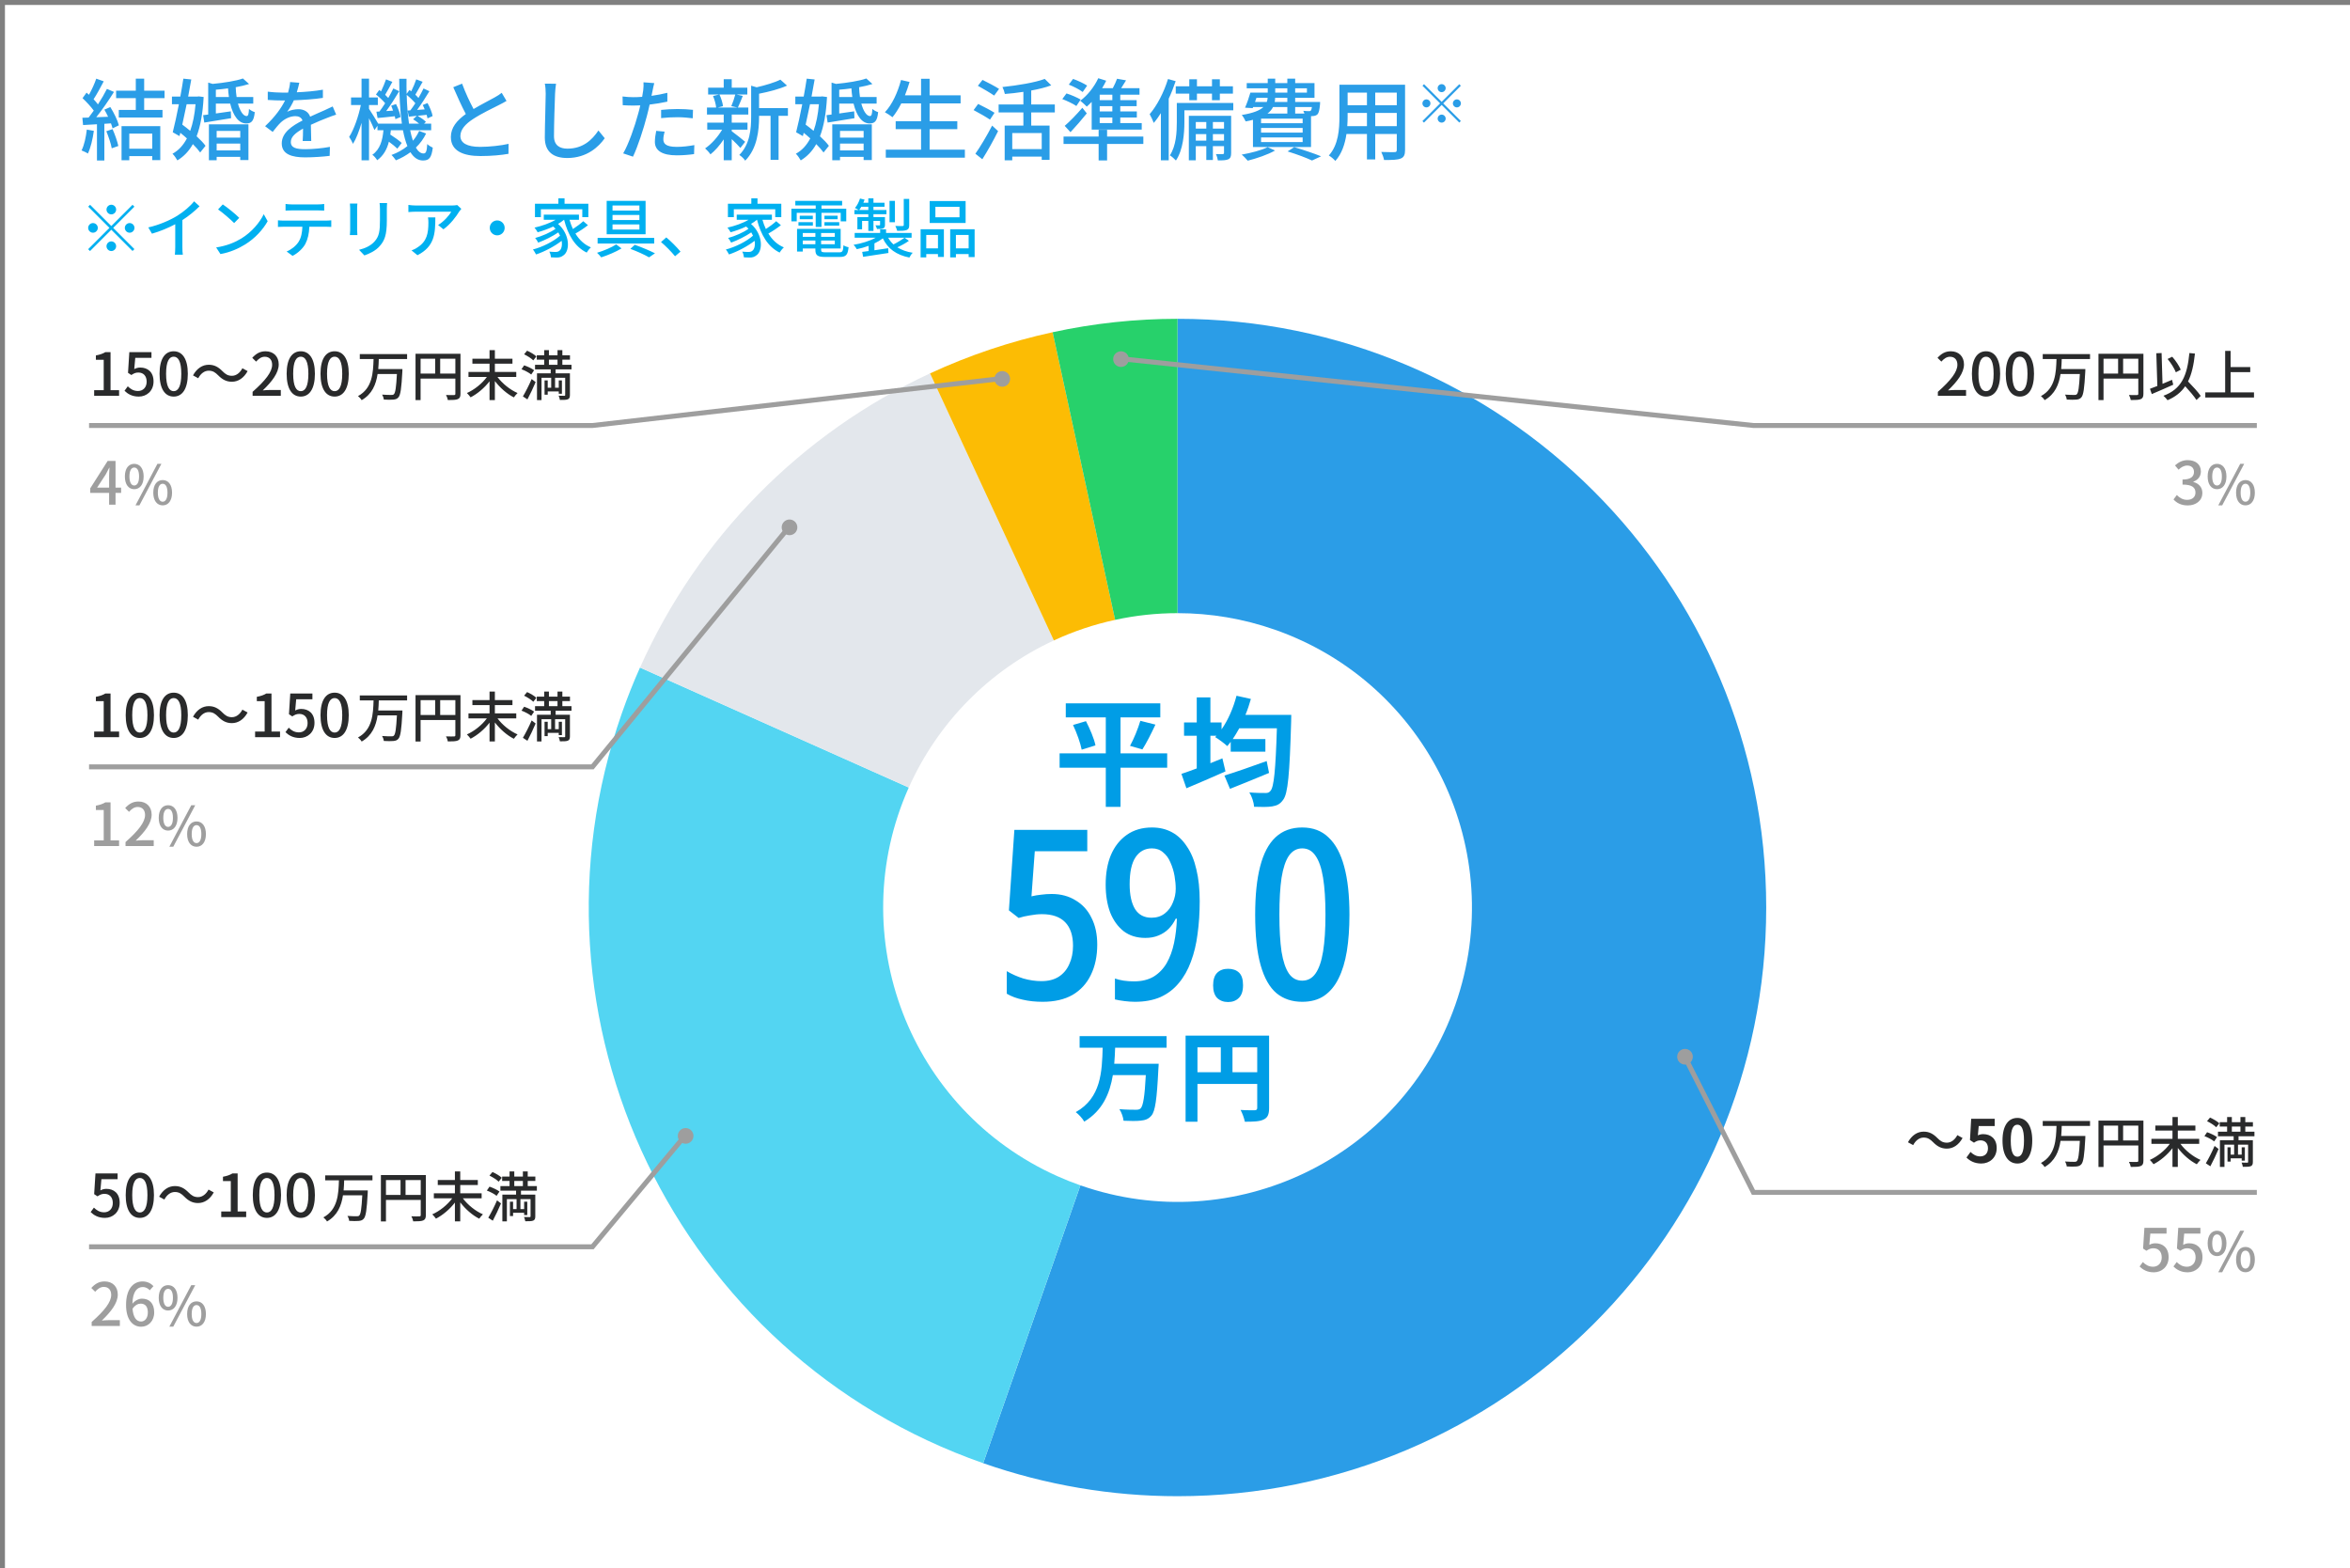 <?xml version="1.0" encoding="UTF-8"?> <svg xmlns="http://www.w3.org/2000/svg" width="475" height="317" viewBox="0 0 475 317" fill="none"><rect x="0" y="0" width="475" height="317" fill="#808080" stroke="none"/><path d="M475 1H1V317H475V1Z" fill="white"></path><path d="M235.92 152.264H226.488V144.992H234.528V142.16H215.424V144.992H223.512V152.264H214.176V155.168H223.512V163.088H226.488V155.168H235.92V152.264ZM216.888 146.528C217.656 148.136 218.4 150.248 218.64 151.52L221.424 150.656C221.16 149.312 220.296 147.296 219.504 145.76L216.888 146.528ZM230.904 151.472C231.696 150.248 232.68 148.304 233.544 146.456L230.496 145.688C230.04 147.248 229.176 149.36 228.408 150.752L230.904 151.472ZM256.032 153.824C252.912 154.952 249.6 156.104 247.488 156.752L248.616 159.44C250.896 158.528 253.824 157.352 256.512 156.224L256.032 153.824ZM251.736 144.488C252.168 143.456 252.528 142.376 252.84 141.272L249.936 140.624C249.288 143.096 248.232 145.544 246.912 147.416V146.024H244.656V140.96H241.896V146.024H239.328V148.712H241.896V155.312C240.744 155.744 239.664 156.128 238.8 156.416L239.808 159.32C242.088 158.36 245.016 157.112 247.704 155.912L247.08 153.272C246.288 153.608 245.472 153.92 244.656 154.256V148.712H245.88L245.616 148.976C246.312 149.384 247.536 150.296 248.064 150.8C248.304 150.536 248.52 150.248 248.76 149.936V151.928H255.768V149.384H249.168C249.624 148.712 250.056 147.992 250.488 147.2H258.096C257.832 155.624 257.496 159.104 256.8 159.848C256.512 160.208 256.224 160.28 255.816 160.28C255.192 160.28 253.92 160.28 252.528 160.16C253.056 161 253.44 162.224 253.488 163.064C254.856 163.112 256.248 163.136 257.112 162.992C258.096 162.824 258.72 162.56 259.368 161.648C260.328 160.376 260.664 156.536 260.976 145.856C260.976 145.472 261 144.488 261 144.488H251.736Z" fill="#009DE6"></path><path d="M212.568 180.688C214.424 180.688 216.04 181.12 217.416 181.984C218.824 182.816 219.896 184 220.632 185.536C221.4 187.04 221.784 188.832 221.784 190.912C221.784 193.248 221.352 195.296 220.488 197.056C219.656 198.784 218.424 200.128 216.792 201.088C215.16 202.016 213.144 202.48 210.744 202.48C209.272 202.48 207.928 202.336 206.712 202.048C205.496 201.792 204.424 201.392 203.496 200.848V196.288C204.52 196.896 205.64 197.392 206.856 197.776C208.104 198.128 209.32 198.304 210.504 198.304C211.88 198.304 213.032 198.016 213.96 197.44C214.92 196.832 215.64 195.984 216.12 194.896C216.632 193.808 216.888 192.56 216.888 191.152C216.888 189.072 216.36 187.488 215.304 186.4C214.248 185.312 212.68 184.768 210.6 184.768C209.864 184.768 209.064 184.848 208.2 185.008C207.368 185.136 206.6 185.312 205.896 185.536L203.928 184L205.032 167.728H219.768V172.048H209.16L208.488 181.168C209.128 181.008 209.784 180.896 210.456 180.832C211.16 180.736 211.864 180.688 212.568 180.688ZM242.495 182.128C242.495 184.464 242.351 186.672 242.063 188.752C241.807 190.8 241.359 192.672 240.719 194.368C240.111 196.032 239.295 197.472 238.271 198.688C237.279 199.904 236.047 200.848 234.575 201.52C233.103 202.16 231.375 202.48 229.391 202.48C228.751 202.48 228.047 202.432 227.279 202.336C226.511 202.24 225.871 202.128 225.359 202V197.776C225.903 197.968 226.495 198.112 227.135 198.208C227.807 198.304 228.495 198.352 229.199 198.352C230.767 198.352 232.095 198.032 233.183 197.392C234.271 196.72 235.151 195.808 235.823 194.656C236.495 193.472 236.991 192.112 237.311 190.576C237.631 189.04 237.823 187.408 237.887 185.68H237.647C237.263 186.48 236.783 187.168 236.207 187.744C235.631 188.32 234.943 188.768 234.143 189.088C233.375 189.408 232.495 189.568 231.503 189.568C229.775 189.568 228.319 189.12 227.135 188.224C225.951 187.296 225.039 186.032 224.399 184.432C223.791 182.8 223.487 180.928 223.487 178.816C223.487 176.512 223.839 174.512 224.543 172.816C225.279 171.088 226.351 169.728 227.759 168.736C229.167 167.744 230.863 167.248 232.847 167.248C234.351 167.248 235.695 167.568 236.879 168.208C238.063 168.848 239.071 169.808 239.903 171.088C240.767 172.336 241.407 173.888 241.823 175.744C242.271 177.568 242.495 179.696 242.495 182.128ZM232.847 171.472C231.439 171.472 230.335 172.064 229.535 173.248C228.735 174.432 228.335 176.256 228.335 178.72C228.335 180.896 228.703 182.576 229.439 183.76C230.175 184.912 231.279 185.488 232.751 185.488C233.807 185.488 234.703 185.2 235.439 184.624C236.175 184.048 236.719 183.312 237.071 182.416C237.455 181.52 237.647 180.592 237.647 179.632C237.647 178.832 237.567 177.968 237.407 177.04C237.247 176.112 236.975 175.216 236.591 174.352C236.239 173.488 235.743 172.8 235.103 172.288C234.495 171.744 233.743 171.472 232.847 171.472ZM245.205 199.168C245.205 198.016 245.477 197.168 246.021 196.624C246.565 196.08 247.301 195.808 248.229 195.808C249.157 195.808 249.893 196.064 250.437 196.576C250.981 197.088 251.253 197.936 251.253 199.12C251.253 200.304 250.965 201.168 250.389 201.712C249.845 202.256 249.125 202.528 248.229 202.528C247.333 202.528 246.597 202.256 246.021 201.712C245.477 201.136 245.205 200.288 245.205 199.168ZM272.762 184.864C272.762 187.616 272.586 190.08 272.234 192.256C271.881 194.4 271.321 196.24 270.554 197.776C269.818 199.28 268.842 200.448 267.626 201.28C266.441 202.08 264.969 202.48 263.209 202.48C261.161 202.48 259.433 201.904 258.025 200.752C256.617 199.568 255.545 197.68 254.809 195.088C254.073 192.496 253.705 189.088 253.705 184.864C253.705 180.96 254.041 177.712 254.713 175.12C255.385 172.496 256.425 170.528 257.833 169.216C259.241 167.904 261.033 167.248 263.209 167.248C265.385 167.248 267.161 167.92 268.538 169.264C269.946 170.576 271.002 172.544 271.705 175.168C272.41 177.76 272.762 180.992 272.762 184.864ZM258.601 184.864C258.601 187.872 258.745 190.368 259.033 192.352C259.353 194.304 259.849 195.776 260.521 196.768C261.193 197.728 262.089 198.208 263.209 198.208C264.329 198.208 265.226 197.728 265.898 196.768C266.601 195.776 267.113 194.288 267.434 192.304C267.753 190.32 267.913 187.84 267.913 184.864C267.913 181.888 267.753 179.408 267.434 177.424C267.113 175.44 266.601 173.952 265.898 172.96C265.226 171.968 264.329 171.472 263.209 171.472C262.121 171.472 261.225 171.968 260.521 172.96C259.849 173.952 259.353 175.44 259.033 177.424C258.745 179.376 258.601 181.856 258.601 184.864Z" fill="#009DE6"></path><path d="M235.8 211.76V209.42H218.22V211.76H222.88C222.74 216.58 222.58 221.9 217.44 224.78C218.06 225.24 218.8 226.06 219.16 226.7C222.88 224.46 224.32 221 224.94 217.3H231.6C231.38 221.58 231.06 223.54 230.54 224.04C230.28 224.26 230.02 224.3 229.6 224.3C229 224.3 227.64 224.3 226.26 224.18C226.7 224.84 227.04 225.84 227.1 226.52C228.42 226.58 229.8 226.6 230.58 226.5C231.48 226.4 232.12 226.2 232.72 225.5C233.5 224.62 233.84 222.2 234.14 216.06C234.18 215.76 234.2 215 234.2 215H225.22C225.32 213.92 225.36 212.82 225.4 211.76H235.8ZM249.12 216.72V211.68H254.12V216.72H249.12ZM242.04 211.68H246.76V216.72H242.04V211.68ZM256.52 209.32H239.64V226.72H242.04V219.08H254.12V223.92C254.12 224.26 253.98 224.38 253.6 224.4C253.2 224.4 251.9 224.42 250.76 224.34C251.1 224.96 251.5 226.06 251.62 226.72C253.4 226.72 254.6 226.68 255.4 226.28C256.24 225.9 256.52 225.24 256.52 223.94V209.32Z" fill="#009DE6"></path><path d="M17.548 26.194C17.368 27.742 17.026 29.326 16.486 30.406C16.828 30.532 17.494 30.838 17.764 31.036C18.322 29.884 18.736 28.138 18.97 26.446L17.548 26.194ZM21.49 26.518C21.94 27.616 22.426 29.038 22.588 29.974L23.92 29.506C23.722 28.588 23.236 27.184 22.75 26.104L21.49 26.518ZM21.094 22.162C21.364 22.612 21.616 23.098 21.85 23.602L19.456 23.692C20.662 22.198 22.012 20.218 23.038 18.58L21.616 17.968C21.148 18.904 20.5 20.02 19.798 21.1C19.564 20.776 19.258 20.416 18.916 20.056C19.564 19.084 20.32 17.662 20.968 16.438L19.456 15.898C19.132 16.87 18.538 18.166 17.98 19.156C17.818 19.012 17.656 18.868 17.494 18.724L16.684 19.84C17.476 20.596 18.394 21.568 18.952 22.36C18.592 22.864 18.25 23.332 17.908 23.764L16.648 23.8L16.792 25.276C17.62 25.24 18.574 25.186 19.6 25.114V32.44H21.094V25.024L22.426 24.934C22.57 25.312 22.678 25.654 22.75 25.942L24.028 25.33C23.776 24.34 23.038 22.81 22.3 21.64L21.094 22.162ZM30.778 27.004V30.064H26.134V27.004H30.778ZM24.568 32.386H26.134V31.558H30.778V32.368H32.398V25.492H24.568V32.386ZM33.262 19.84V18.328H29.14V15.898H27.448V18.328H23.47V19.84H27.448V22.216H24.01V23.746H32.848V22.216H29.14V19.84H33.262ZM39.526 21.064C39.346 23.152 38.986 24.952 38.446 26.446C37.906 25.996 37.366 25.564 36.844 25.186C37.132 23.89 37.438 22.486 37.726 21.064H39.526ZM40.174 19.48L39.904 19.516H38.032C38.266 18.31 38.482 17.14 38.662 16.06L37.06 15.898C36.898 17.014 36.682 18.256 36.448 19.516H34.756V21.064H36.16C35.746 23.188 35.296 25.258 34.918 26.734L36.286 27.508L36.448 26.842C36.898 27.202 37.348 27.58 37.78 27.976C37.024 29.398 36.07 30.424 34.864 31.072C35.206 31.396 35.638 32.026 35.854 32.422C37.15 31.63 38.176 30.568 38.986 29.128C39.598 29.74 40.102 30.316 40.462 30.82L41.542 29.47C41.128 28.894 40.48 28.228 39.742 27.544C40.516 25.51 40.984 22.918 41.164 19.606L40.174 19.48ZM48.562 26.464V27.814H43.792V26.464H48.562ZM43.792 30.406V29.02H48.562V30.406H43.792ZM42.226 32.386H43.792V31.702H48.562V32.35H50.218V25.132H42.226V32.386ZM43.63 19.606V18.13C44.44 18.058 45.268 17.986 46.096 17.86C46.132 18.472 46.186 19.048 46.276 19.606H43.63ZM51.19 20.938V19.606H47.824C47.734 18.994 47.662 18.328 47.644 17.626C48.634 17.446 49.57 17.23 50.344 16.978L49.102 15.862C47.716 16.366 45.232 16.744 42.982 16.96L42.082 16.69V23.152C41.722 23.206 41.362 23.242 41.056 23.278L41.29 24.772C42.838 24.52 44.8 24.214 46.708 23.89L46.654 22.504C45.61 22.648 44.584 22.81 43.63 22.936V20.938H46.528C47.122 23.404 48.238 24.952 49.768 24.952C50.812 24.952 51.316 24.484 51.496 22.666C51.136 22.558 50.65 22.306 50.326 22.018C50.29 23.026 50.164 23.458 49.858 23.458C49.192 23.476 48.526 22.504 48.094 20.938H51.19ZM62.908 28.498C62.89 27.652 62.854 26.23 62.836 25.222C64.078 24.646 65.23 24.16 66.148 23.818C66.688 23.602 67.462 23.314 67.948 23.17L67.246 21.514C66.67 21.802 66.148 22.036 65.554 22.306C64.708 22.684 63.79 23.062 62.692 23.584C62.35 22.594 61.432 22.072 60.316 22.072C59.614 22.072 58.606 22.27 58.048 22.594C58.57 21.892 59.038 21.064 59.398 20.272C61.324 20.2 63.52 20.056 65.266 19.786V18.13C63.628 18.418 61.756 18.58 59.992 18.652C60.244 17.878 60.388 17.194 60.496 16.726L58.642 16.582C58.606 17.14 58.462 17.914 58.228 18.724C57.868 18.724 57.526 18.724 57.184 18.724C56.338 18.724 55.06 18.652 54.124 18.526V20.2C55.114 20.272 56.356 20.308 57.094 20.308H57.616C56.878 21.802 55.672 23.53 53.584 25.51L55.114 26.662C55.708 25.906 56.23 25.258 56.752 24.754C57.508 24.052 58.588 23.476 59.704 23.476C60.352 23.476 60.928 23.728 61.144 24.358C59.092 25.402 56.95 26.788 56.95 28.984C56.95 31.198 59.02 31.81 61.684 31.81C63.286 31.81 65.338 31.666 66.634 31.504L66.688 29.686C65.122 29.974 63.178 30.154 61.738 30.154C59.938 30.154 58.786 29.92 58.786 28.696C58.786 27.652 59.74 26.842 61.252 25.996C61.252 26.878 61.234 27.886 61.18 28.498H62.908ZM76.084 22.576L76.318 23.854C77.38 23.764 78.55 23.638 79.792 23.494C79.846 23.71 79.9 23.908 79.918 24.088L80.962 23.656C80.872 22.972 80.476 21.856 80.044 21.028L79.072 21.37C79.198 21.676 79.342 22.018 79.45 22.36L78.064 22.45C78.946 21.262 79.918 19.732 80.692 18.436L79.504 17.878C79.234 18.454 78.874 19.12 78.478 19.804C78.298 19.606 78.082 19.372 77.848 19.156C78.298 18.436 78.82 17.428 79.306 16.546L78.028 16.042C77.776 16.744 77.398 17.698 77.02 18.472C76.894 18.364 76.786 18.274 76.66 18.184L75.994 19.102C76.642 19.606 77.398 20.308 77.848 20.866C77.452 21.478 77.074 22.054 76.696 22.54L76.084 22.576ZM82.384 22.342L82.636 23.584L84.256 23.404L83.5 24.106C83.896 24.34 84.346 24.682 84.706 24.988H82.672C82.42 23.296 82.258 21.334 82.204 19.174C82.834 19.678 83.518 20.344 83.95 20.866C83.608 21.388 83.266 21.892 82.942 22.306L82.384 22.342ZM84.724 26.464C84.4 27.166 83.986 27.832 83.464 28.444C83.248 27.832 83.068 27.112 82.906 26.32H87.154V24.988H85.714L86.092 24.628C85.732 24.25 85.012 23.746 84.418 23.404C84.994 23.332 85.606 23.278 86.236 23.206C86.308 23.458 86.38 23.71 86.416 23.926L87.442 23.458C87.334 22.756 86.884 21.676 86.416 20.83L85.444 21.226C85.588 21.496 85.714 21.802 85.84 22.108L84.31 22.216C85.138 21.1 86.056 19.66 86.794 18.436L85.606 17.878C85.336 18.454 84.976 19.12 84.58 19.804C84.418 19.588 84.184 19.372 83.95 19.138C84.382 18.418 84.922 17.41 85.426 16.528L84.13 16.042C83.896 16.744 83.5 17.716 83.122 18.454C82.996 18.364 82.888 18.274 82.762 18.184L82.186 18.976C82.168 17.986 82.15 16.96 82.168 15.916H80.692C80.71 19.246 80.854 22.36 81.232 24.988H76.444C76.084 24.358 75.04 22.648 74.59 22V21.226H76.372V19.696H74.59V15.898H73.078V19.696H70.954V21.226H72.934C72.466 23.512 71.548 26.176 70.576 27.67C70.81 28.012 71.17 28.642 71.35 29.074C71.998 28.048 72.592 26.482 73.078 24.826V32.404H74.59V23.908C75.022 24.754 75.472 25.726 75.688 26.284L76.3 25.42V26.32H77.506C77.326 28.3 76.858 30.172 75.256 31.288C75.616 31.504 76.03 32.044 76.246 32.386C77.524 31.45 78.226 30.154 78.604 28.642C79.27 29.128 79.936 29.668 80.314 30.046L81.196 28.894C80.692 28.408 79.738 27.742 78.892 27.202C78.928 26.914 78.964 26.626 79 26.32H81.448C81.682 27.544 81.97 28.624 82.348 29.524C81.43 30.28 80.35 30.874 79.126 31.324C79.432 31.594 79.828 32.116 80.026 32.404C81.106 31.972 82.078 31.414 82.96 30.766C83.626 31.828 84.454 32.44 85.498 32.44C86.758 32.44 87.226 31.864 87.478 29.848C87.154 29.704 86.65 29.416 86.362 29.11C86.272 30.622 86.092 31.018 85.606 31.018C85.03 31.018 84.508 30.604 84.058 29.83C84.922 29.002 85.606 28.066 86.128 26.986L84.724 26.464ZM101.41 18.76C100.996 19.102 100.564 19.354 99.97 19.696C99.052 20.218 97.288 21.1 95.722 22.036C94.966 20.632 94.102 18.814 93.4 16.906L91.618 17.626C92.446 19.534 93.346 21.532 94.156 23.044C92.338 24.34 91.132 25.798 91.132 27.688C91.132 30.532 93.67 31.54 97.108 31.54C99.376 31.54 101.374 31.342 102.778 31.09L102.796 29.074C101.338 29.416 98.926 29.686 97.036 29.686C94.372 29.686 93.058 28.876 93.058 27.49C93.058 26.194 94.048 25.078 95.632 24.052C97.324 22.936 99.682 21.82 100.852 21.226C101.428 20.938 101.932 20.668 102.382 20.398L101.41 18.76ZM110.122 16.906C110.248 17.5 110.302 18.22 110.302 18.958C110.302 20.686 110.122 25.276 110.122 27.814C110.122 30.766 111.94 31.936 114.658 31.936C118.654 31.936 121.048 29.632 122.236 27.94L120.958 26.374C119.68 28.282 117.826 30.046 114.694 30.046C113.164 30.046 111.976 29.398 111.976 27.526C111.976 25.042 112.12 20.938 112.192 18.958C112.228 18.328 112.282 17.572 112.39 16.924L110.122 16.906ZM133.63 23.872C134.728 23.746 135.826 23.692 136.996 23.692C138.058 23.692 139.12 23.8 140.02 23.908L140.074 22.198C139.066 22.09 137.986 22.036 136.96 22.036C135.808 22.036 134.584 22.108 133.63 22.216V23.872ZM134.89 18.76C133.864 19.012 132.766 19.228 131.686 19.372L131.902 18.328C131.974 17.968 132.118 17.248 132.244 16.798L130.066 16.636C130.102 17.032 130.084 17.68 130.012 18.256C129.976 18.58 129.886 19.048 129.796 19.57C129.166 19.624 128.572 19.642 128.014 19.642C127.33 19.642 126.7 19.606 125.836 19.498L125.872 21.262C126.52 21.298 127.168 21.334 127.996 21.334C128.446 21.334 128.914 21.316 129.418 21.298C129.292 21.874 129.148 22.468 128.986 23.008C128.32 25.51 127.042 29.182 125.962 31L127.942 31.666C128.914 29.65 130.102 25.978 130.75 23.458C130.948 22.702 131.146 21.91 131.308 21.136C132.532 20.992 133.774 20.794 134.89 20.542V18.76ZM132.64 26.446C132.496 27.184 132.37 27.94 132.37 28.678C132.37 30.442 133.864 31.396 136.762 31.396C138.112 31.396 139.3 31.288 140.29 31.144L140.344 29.326C139.174 29.542 137.95 29.686 136.78 29.686C134.512 29.686 134.08 28.966 134.08 28.156C134.08 27.724 134.188 27.166 134.332 26.608L132.64 26.446ZM148.624 19.102C148.444 19.822 148.102 20.794 147.814 21.46L149.056 21.73H145.096L146.14 21.46C146.068 20.812 145.78 19.858 145.42 19.102H148.624ZM150.622 28.66C150.208 28.318 148.552 26.968 147.904 26.518V26.212H151.09V24.79H147.904V23.152H151.252V21.73H149.146C149.452 21.118 149.794 20.236 150.136 19.39L148.876 19.102H151.054V17.716H147.904V16.006H146.284V17.716H143.134V19.102H145.348L144.124 19.408C144.43 20.128 144.7 21.082 144.754 21.73H142.9V23.152H146.284V24.79H142.954V26.212H145.96C145.096 27.688 143.746 29.182 142.522 29.992C142.864 30.28 143.35 30.82 143.602 31.198C144.52 30.478 145.474 29.38 146.284 28.174V32.386H147.904V28.12C148.57 28.75 149.29 29.47 149.65 29.902L150.622 28.66ZM159.262 21.856H153.43V18.94C155.374 18.562 157.534 18.004 159.082 17.302L157.732 16.096C156.616 16.672 154.708 17.23 152.944 17.644L151.828 17.32V23.548C151.828 26.032 151.612 29.11 149.434 31.324C149.812 31.54 150.424 32.116 150.622 32.476C153.106 29.974 153.43 26.23 153.43 23.566V23.404H155.752V32.314H157.372V23.404H159.262V21.856ZM165.526 21.064C165.346 23.152 164.986 24.952 164.446 26.446C163.906 25.996 163.366 25.564 162.844 25.186C163.132 23.89 163.438 22.486 163.726 21.064H165.526ZM166.174 19.48L165.904 19.516H164.032C164.266 18.31 164.482 17.14 164.662 16.06L163.06 15.898C162.898 17.014 162.682 18.256 162.448 19.516H160.756V21.064H162.16C161.746 23.188 161.296 25.258 160.918 26.734L162.286 27.508L162.448 26.842C162.898 27.202 163.348 27.58 163.78 27.976C163.024 29.398 162.07 30.424 160.864 31.072C161.206 31.396 161.638 32.026 161.854 32.422C163.15 31.63 164.176 30.568 164.986 29.128C165.598 29.74 166.102 30.316 166.462 30.82L167.542 29.47C167.128 28.894 166.48 28.228 165.742 27.544C166.516 25.51 166.984 22.918 167.164 19.606L166.174 19.48ZM174.562 26.464V27.814H169.792V26.464H174.562ZM169.792 30.406V29.02H174.562V30.406H169.792ZM168.226 32.386H169.792V31.702H174.562V32.35H176.218V25.132H168.226V32.386ZM169.63 19.606V18.13C170.44 18.058 171.268 17.986 172.096 17.86C172.132 18.472 172.186 19.048 172.276 19.606H169.63ZM177.19 20.938V19.606H173.824C173.734 18.994 173.662 18.328 173.644 17.626C174.634 17.446 175.57 17.23 176.344 16.978L175.102 15.862C173.716 16.366 171.232 16.744 168.982 16.96L168.082 16.69V23.152C167.722 23.206 167.362 23.242 167.056 23.278L167.29 24.772C168.838 24.52 170.8 24.214 172.708 23.89L172.654 22.504C171.61 22.648 170.584 22.81 169.63 22.936V20.938H172.528C173.122 23.404 174.238 24.952 175.768 24.952C176.812 24.952 177.316 24.484 177.496 22.666C177.136 22.558 176.65 22.306 176.326 22.018C176.29 23.026 176.164 23.458 175.858 23.458C175.192 23.476 174.526 22.504 174.094 20.938H177.19ZM187.9 30.244V26.104H193.498V24.502H187.9V20.902H194.164V19.264H187.9V15.916H186.172V19.264H182.914C183.256 18.4 183.58 17.482 183.85 16.564L182.122 16.168C181.456 18.688 180.322 21.154 178.864 22.684C179.314 22.918 180.052 23.404 180.394 23.692C181.024 22.936 181.618 21.982 182.176 20.902H186.172V24.502H181.042V26.104H186.172V30.244H179.044V31.864H195.028V30.244H187.9ZM201.94 17.968C201.166 17.464 199.636 16.654 198.592 16.15L197.656 17.338C198.718 17.932 200.212 18.796 200.95 19.318L201.94 17.968ZM201.022 22.792C200.266 22.306 198.736 21.514 197.71 21.01L196.792 22.252C197.872 22.81 199.366 23.674 200.104 24.178L201.022 22.792ZM198.556 32.188C199.618 30.514 200.824 28.354 201.742 26.5L200.536 25.384C199.492 27.418 198.106 29.722 197.152 31.072L198.556 32.188ZM210.562 30.136H204.604V26.896H210.562V30.136ZM213.208 22.72V21.118H208.438V18.292C209.932 18.022 211.336 17.68 212.488 17.248L211.174 15.952C209.194 16.69 205.702 17.266 202.624 17.59C202.822 17.968 203.038 18.598 203.11 18.994C204.298 18.904 205.594 18.76 206.854 18.562V21.118H201.85V22.72H206.854V25.384H203.074V32.404H204.604V31.648H210.562V32.314H212.146V25.384H208.438V22.72H213.208ZM224.836 20.236H222.28V19.138H224.836V20.236ZM224.836 22.522H222.28V21.46H224.836V22.522ZM224.836 24.88H222.28V23.746H224.836V24.88ZM220.66 26.194H230.776V24.88H226.438V23.746H229.786V22.522H226.438V21.46H229.75V20.236H226.438V19.138H230.326V17.824H226.618C226.942 17.338 227.284 16.78 227.608 16.24L225.79 15.916C225.592 16.456 225.268 17.194 224.926 17.824H222.766C223.072 17.32 223.36 16.816 223.594 16.312L221.992 15.808C221.182 17.554 219.814 19.282 218.356 20.362C218.734 20.65 219.382 21.244 219.67 21.55C219.994 21.262 220.336 20.938 220.66 20.596V26.194ZM216.376 26.716C217.474 25.528 218.662 24.178 219.67 22.918L218.77 21.784C217.582 23.17 216.196 24.592 215.206 25.438L216.376 26.716ZM219.742 17.302C219.094 16.87 217.87 16.294 216.898 15.952L216.034 17.104C217.006 17.482 218.23 18.112 218.842 18.598L219.742 17.302ZM218.428 20.128C217.78 19.732 216.502 19.174 215.566 18.886L214.72 20.02C215.674 20.398 216.934 20.974 217.564 21.424L218.428 20.128ZM231.1 27.598H223.774V26.23H222.064V27.598H214.972V29.092H222.064V32.422H223.774V29.092H231.1V27.598ZM240.388 20.254H241.936V18.922H244.978V20.254H246.562V18.922H249.208V17.446H246.562V16.024H244.978V17.446H241.936V16.024H240.388V17.446H237.652V18.922H240.388V20.254ZM236.086 15.97C235.258 18.67 233.872 21.334 232.378 23.08C232.63 23.494 233.062 24.43 233.206 24.844C233.71 24.268 234.178 23.602 234.646 22.864V32.404H236.23V19.948C236.77 18.796 237.238 17.59 237.634 16.402L236.086 15.97ZM245.158 28.426V27.112H247.408V28.426H245.158ZM241.702 28.426V27.112H243.826V28.426H241.702ZM243.826 24.664V25.996H241.702V24.664H243.826ZM247.408 24.664V25.996H245.158V24.664H247.408ZM248.848 23.404H240.298V32.404H241.702V29.542H243.826V32.332H245.158V29.542H247.408V30.892C247.408 31.072 247.354 31.126 247.156 31.144C246.976 31.162 246.418 31.162 245.77 31.144C245.95 31.486 246.112 32.044 246.166 32.422C247.156 32.422 247.822 32.404 248.29 32.188C248.74 31.954 248.848 31.576 248.848 30.91V23.404ZM249.28 20.812H237.868V24.682C237.868 26.698 237.742 29.452 236.464 31.396C236.806 31.594 237.436 32.152 237.688 32.44C239.146 30.28 239.398 26.968 239.398 24.7V22.288H249.28V20.812ZM253.96 19.768H256.228C256.21 20.056 256.156 20.344 256.048 20.614H253.672L253.96 19.768ZM257.758 17.842H260.206V18.724H257.758V17.842ZM264.166 17.842V18.724H261.79V17.842H264.166ZM260.206 20.614H257.65C257.704 20.344 257.74 20.056 257.74 19.768H260.206V20.614ZM265.174 21.64C265.12 22.036 265.048 22.252 264.958 22.342C264.868 22.45 264.742 22.468 264.58 22.468C264.382 22.468 263.932 22.45 263.428 22.396C263.518 22.558 263.59 22.756 263.662 22.954H261.79V21.64H265.174ZM263.302 24.898H254.896V23.98H263.302V24.898ZM263.302 26.806H254.896V25.87H263.302V26.806ZM263.302 28.714H254.896V27.778H263.302V28.714ZM260.206 21.64V22.954H256.192C256.714 22.558 257.074 22.126 257.308 21.64H260.206ZM253.258 29.722H264.994V23.476C265.138 23.476 265.264 23.458 265.354 23.458C265.714 23.44 266.056 23.35 266.308 23.098C266.578 22.792 266.704 22.216 266.812 21.1C266.812 20.92 266.83 20.614 266.83 20.614H261.79V19.768H265.696V16.798H261.79V15.898H260.206V16.798H257.758V15.898H256.246V16.798H251.998V17.842H256.246V18.724H252.736C252.448 19.732 252.034 20.92 251.656 21.766L253.204 21.856L253.294 21.64H255.364C254.626 22.324 253.312 22.864 250.99 23.242C251.26 23.53 251.638 24.178 251.782 24.538C252.322 24.448 252.808 24.34 253.258 24.214V29.722ZM256.228 29.74C254.986 30.37 252.826 30.928 250.972 31.252C251.35 31.522 251.926 32.152 252.196 32.476C253.996 32.026 256.264 31.252 257.722 30.424L256.228 29.74ZM260.26 30.604C262.186 31.198 264.094 31.918 265.192 32.44L267.028 31.594C265.732 31.054 263.536 30.316 261.592 29.74L260.26 30.604ZM277.972 25.492V22.828H282.328V25.492H277.972ZM272.32 25.492C272.374 24.826 272.392 24.16 272.392 23.548V22.828H276.298V25.492H272.32ZM276.298 18.724V21.262H272.392V18.724H276.298ZM282.328 21.262H277.972V18.724H282.328V21.262ZM284.002 17.122H270.736V23.53C270.736 26.068 270.556 29.254 268.594 31.432C268.972 31.63 269.656 32.206 269.908 32.53C271.222 31.072 271.87 29.056 272.158 27.076H276.298V32.224H277.972V27.076H282.328V30.298C282.328 30.64 282.202 30.748 281.878 30.748C281.536 30.748 280.348 30.766 279.196 30.712C279.412 31.144 279.682 31.882 279.754 32.332C281.41 32.35 282.454 32.314 283.12 32.044C283.768 31.792 284.002 31.288 284.002 30.316V17.122ZM292.21 17.818C292.21 17.375 291.843 17.008 291.4 17.008C290.957 17.008 290.59 17.375 290.59 17.818C290.59 18.261 290.957 18.628 291.4 18.628C291.843 18.628 292.21 18.261 292.21 17.818ZM287.836 17.019L287.523 17.332L291.087 20.896L287.512 24.471L287.825 24.784L291.4 21.209L294.964 24.773L295.277 24.46L291.713 20.896L295.277 17.332L294.964 17.019L291.4 20.583L287.836 17.019ZM288.322 20.086C287.879 20.086 287.512 20.453 287.512 20.896C287.512 21.339 287.879 21.706 288.322 21.706C288.765 21.706 289.132 21.339 289.132 20.896C289.132 20.453 288.765 20.086 288.322 20.086ZM294.478 21.706C294.921 21.706 295.288 21.339 295.288 20.896C295.288 20.453 294.921 20.086 294.478 20.086C294.035 20.086 293.668 20.453 293.668 20.896C293.668 21.339 294.035 21.706 294.478 21.706ZM290.59 23.974C290.59 24.417 290.957 24.784 291.4 24.784C291.843 24.784 292.21 24.417 292.21 23.974C292.21 23.531 291.843 23.164 291.4 23.164C290.957 23.164 290.59 23.531 290.59 23.974Z" fill="#2A9DE7"></path><path d="M23.475 42.355C23.475 41.822 23.033 41.38 22.5 41.38C21.967 41.38 21.525 41.822 21.525 42.355C21.525 42.888 21.967 43.33 22.5 43.33C23.033 43.33 23.475 42.888 23.475 42.355ZM18.21 41.393L17.833 41.77L22.123 46.06L17.82 50.363L18.197 50.74L22.5 46.437L26.79 50.727L27.167 50.35L22.877 46.06L27.167 41.77L26.79 41.393L22.5 45.683L18.21 41.393ZM18.795 45.085C18.262 45.085 17.82 45.527 17.82 46.06C17.82 46.593 18.262 47.035 18.795 47.035C19.328 47.035 19.77 46.593 19.77 46.06C19.77 45.527 19.328 45.085 18.795 45.085ZM26.205 47.035C26.738 47.035 27.18 46.593 27.18 46.06C27.18 45.527 26.738 45.085 26.205 45.085C25.672 45.085 25.23 45.527 25.23 46.06C25.23 46.593 25.672 47.035 26.205 47.035ZM21.525 49.765C21.525 50.298 21.967 50.74 22.5 50.74C23.033 50.74 23.475 50.298 23.475 49.765C23.475 49.232 23.033 48.79 22.5 48.79C21.967 48.79 21.525 49.232 21.525 49.765ZM36.865 44.487C38.178 43.642 39.4 42.628 40.336 41.692L39.231 40.691C38.503 41.627 37.151 42.784 35.838 43.603C34.395 44.5 32.198 45.462 29.975 45.969L30.716 47.23C32.328 46.775 34.057 46.047 35.422 45.319V49.947C35.422 50.48 35.383 51.195 35.344 51.481H36.956C36.891 51.195 36.865 50.48 36.865 49.947V44.487ZM45.029 41.315L44.08 42.329C45.042 42.992 46.654 44.396 47.33 45.085L48.357 44.032C47.629 43.278 45.952 41.926 45.029 41.315ZM43.69 50.012L44.561 51.351C46.576 50.987 48.227 50.22 49.54 49.414C51.568 48.166 53.167 46.385 54.103 44.708L53.31 43.291C52.517 44.955 50.892 46.905 48.799 48.192C47.551 48.959 45.861 49.687 43.69 50.012ZM64.23 42.524C64.633 42.524 65.114 42.537 65.53 42.563V41.224C65.114 41.289 64.633 41.315 64.23 41.315H58.991C58.562 41.315 58.107 41.276 57.717 41.224V42.563C58.081 42.537 58.562 42.524 58.991 42.524H64.23ZM57.366 44.591C56.963 44.591 56.547 44.565 56.183 44.526V45.865C56.547 45.839 56.976 45.826 57.366 45.826H61.123C61.071 46.996 60.902 48.023 60.343 48.894C59.823 49.7 58.9 50.441 57.938 50.831L59.134 51.715C60.265 51.143 61.253 50.168 61.721 49.297C62.215 48.348 62.475 47.204 62.527 45.826H65.868C66.206 45.826 66.661 45.839 66.96 45.865V44.526C66.635 44.565 66.141 44.591 65.868 44.591H57.366ZM70.73 41.146C70.756 41.419 70.782 41.874 70.782 42.108V46.463C70.782 46.84 70.73 47.295 70.717 47.516H72.238C72.212 47.256 72.186 46.801 72.186 46.463V42.108C72.186 41.744 72.212 41.419 72.238 41.146H70.73ZM76.723 41.042C76.762 41.38 76.801 41.77 76.801 42.238V44.474C76.801 46.749 76.632 47.763 75.722 48.79C74.929 49.687 73.811 50.181 72.576 50.493L73.655 51.624C74.604 51.299 75.917 50.714 76.762 49.726C77.724 48.634 78.192 47.529 78.192 44.552V42.238C78.192 41.77 78.218 41.38 78.244 41.042H76.723ZM86.512 43.941C86.577 44.318 86.59 44.63 86.59 44.981C86.59 47.139 86.291 48.777 84.432 49.973C84.016 50.272 83.561 50.48 83.184 50.61L84.38 51.585C87.799 49.83 87.994 47.334 87.994 43.941H86.512ZM92.427 41.445C92.219 41.497 91.634 41.536 91.335 41.536H84.068C83.561 41.536 83.028 41.484 82.547 41.419V42.862C83.106 42.823 83.561 42.784 84.068 42.784H91.205C90.828 43.525 89.684 44.812 88.553 45.475L89.632 46.346C91.023 45.358 92.258 43.707 92.817 42.758C92.921 42.602 93.129 42.355 93.246 42.212L92.427 41.445ZM98.992 46.06C98.992 46.892 99.668 47.568 100.5 47.568C101.332 47.568 102.008 46.892 102.008 46.06C102.008 45.228 101.332 44.552 100.5 44.552C99.668 44.552 98.992 45.228 98.992 46.06ZM109.327 42.29H117.699V43.889H118.921V41.185H114.111V40.093H112.863V41.185H108.131V43.889H109.327V42.29ZM117.894 44.708C117.361 45.202 116.542 45.813 115.801 46.294C115.528 45.709 115.294 45.072 115.112 44.422H117.023V43.382H109.912V44.422H112.304C111.121 45.124 109.522 45.67 108.04 46.008C108.235 46.216 108.56 46.723 108.677 46.944C109.704 46.658 110.809 46.268 111.81 45.787C111.992 45.93 112.148 46.086 112.291 46.242C111.303 46.97 109.509 47.75 108.17 48.101C108.391 48.348 108.651 48.751 108.781 49.037C110.081 48.569 111.745 47.737 112.85 46.97C112.98 47.191 113.097 47.412 113.201 47.633C111.914 48.79 109.626 49.934 107.715 50.428C107.949 50.688 108.196 51.143 108.352 51.429C110.068 50.857 112.109 49.778 113.526 48.673C113.682 49.596 113.487 50.376 113.097 50.662C112.85 50.896 112.577 50.922 112.239 50.922C111.927 50.922 111.498 50.909 111.03 50.857C111.238 51.208 111.342 51.689 111.368 52.014C111.771 52.04 112.161 52.053 112.486 52.053C113.11 52.053 113.487 51.936 113.942 51.572C115.203 50.662 115.255 47.399 112.798 45.254C113.227 45.007 113.643 44.721 113.994 44.422H114.02C114.8 47.464 116.204 49.895 118.596 51.052C118.778 50.714 119.155 50.246 119.441 49.999C118.115 49.453 117.075 48.465 116.308 47.204C117.127 46.749 118.089 46.112 118.843 45.514L117.894 44.708ZM123.809 43.447H129.243V44.474H123.809V43.447ZM123.809 45.358H129.243V46.398H123.809V45.358ZM123.809 41.536H129.243V42.563H123.809V41.536ZM122.626 40.6V47.347H130.491V40.6H122.626ZM120.793 48.088V49.219H132.233V48.088H120.793ZM127.41 50.298C128.827 50.818 130.322 51.507 131.193 52.014L132.389 51.195C131.401 50.688 129.776 49.999 128.307 49.479L127.41 50.298ZM124.55 49.401C123.679 49.986 122.002 50.701 120.676 51.091C120.962 51.338 121.326 51.754 121.521 52.014C122.834 51.598 124.511 50.896 125.629 50.207L124.55 49.401ZM137.55 50.857C136.809 49.96 135.6 48.738 134.677 47.984L133.611 48.92C134.521 49.687 135.626 50.792 136.445 51.793L137.55 50.857ZM148.327 42.29H156.699V43.889H157.921V41.185H153.111V40.093H151.863V41.185H147.131V43.889H148.327V42.29ZM156.894 44.708C156.361 45.202 155.542 45.813 154.801 46.294C154.528 45.709 154.294 45.072 154.112 44.422H156.023V43.382H148.912V44.422H151.304C150.121 45.124 148.522 45.67 147.04 46.008C147.235 46.216 147.56 46.723 147.677 46.944C148.704 46.658 149.809 46.268 150.81 45.787C150.992 45.93 151.148 46.086 151.291 46.242C150.303 46.97 148.509 47.75 147.17 48.101C147.391 48.348 147.651 48.751 147.781 49.037C149.081 48.569 150.745 47.737 151.85 46.97C151.98 47.191 152.097 47.412 152.201 47.633C150.914 48.79 148.626 49.934 146.715 50.428C146.949 50.688 147.196 51.143 147.352 51.429C149.068 50.857 151.109 49.778 152.526 48.673C152.682 49.596 152.487 50.376 152.097 50.662C151.85 50.896 151.577 50.922 151.239 50.922C150.927 50.922 150.498 50.909 150.03 50.857C150.238 51.208 150.342 51.689 150.368 52.014C150.771 52.04 151.161 52.053 151.486 52.053C152.11 52.053 152.487 51.936 152.942 51.572C154.203 50.662 154.255 47.399 151.798 45.254C152.227 45.007 152.643 44.721 152.994 44.422H153.02C153.8 47.464 155.204 49.895 157.596 51.052C157.778 50.714 158.155 50.246 158.441 49.999C157.115 49.453 156.075 48.465 155.308 47.204C156.127 46.749 157.089 46.112 157.843 45.514L156.894 44.708ZM164.876 45.865H166.046V43.018H169.933V44.734H171.051V42.186H166.046V41.523H170.219V40.6H160.755V41.523H164.876V42.186H159.962V44.734H161.041V43.018H164.876V45.865ZM166.644 45.605H169.634V44.903H166.644V45.605ZM166.644 43.603V44.305H169.309V43.603H166.644ZM161.392 45.605H164.304V44.903H161.392V45.605ZM161.652 43.603V44.305H164.291V43.603H161.652ZM162.263 49.362V48.621H164.811V49.362H162.263ZM164.811 47.1V47.867H162.263V47.1H164.811ZM168.737 47.867H165.968V47.1H168.737V47.867ZM165.968 49.362V48.621H168.737V49.362H165.968ZM166.93 51C166.124 51 165.968 50.922 165.968 50.467V50.22H169.92V46.255H161.106V50.844H162.263V50.22H164.811V50.467C164.811 51.637 165.253 51.936 166.852 51.936H169.699C171.012 51.936 171.363 51.533 171.519 49.96C171.194 49.921 170.739 49.752 170.492 49.57C170.414 50.779 170.284 51 169.634 51H166.93ZM183.778 40.21H182.673V45.475C182.673 45.618 182.621 45.67 182.439 45.683C182.244 45.696 181.62 45.696 180.97 45.67C181.126 45.956 181.282 46.359 181.347 46.658C182.231 46.658 182.842 46.645 183.258 46.489C183.661 46.32 183.778 46.06 183.778 45.488V40.21ZM180.892 40.6H179.8V44.916H180.892V40.6ZM173.677 42.446C173.82 42.251 173.963 42.03 174.106 41.783H175.51V42.446H173.677ZM175.51 43.876H173.3V46.346H174.249V44.656H175.51V46.671H176.55V44.656H177.889V45.423C177.889 45.514 177.863 45.54 177.746 45.553C177.629 45.553 177.33 45.553 176.953 45.54C177.057 45.748 177.213 46.047 177.265 46.281C177.824 46.281 178.227 46.281 178.513 46.151C178.812 46.021 178.877 45.826 178.877 45.41V43.876H176.55V43.291H179.176V42.446H176.55V41.783H178.786V40.977H176.55V40.093H175.51V40.977H174.509C174.6 40.769 174.678 40.561 174.756 40.353L173.833 40.119C173.612 40.821 173.248 41.536 172.806 42.043C173.014 42.134 173.352 42.303 173.56 42.446H172.702V43.291H175.51V43.876ZM182.842 48.049C182.27 48.465 181.36 49.024 180.593 49.401C180.164 49.011 179.8 48.556 179.527 48.049H184.259V47.087H179.098V46.346H177.902V47.087H172.754V48.049H176.992C175.783 48.712 174.093 49.232 172.533 49.479C172.754 49.7 173.053 50.103 173.183 50.363C173.976 50.207 174.795 49.973 175.575 49.687V50.74C175.094 50.805 174.652 50.87 174.275 50.909L174.457 51.91C175.835 51.702 177.759 51.403 179.579 51.13L179.527 50.168C178.591 50.311 177.629 50.454 176.745 50.584V49.193C177.382 48.894 177.967 48.543 178.448 48.179C179.436 50.246 181.165 51.533 183.817 52.053C183.947 51.754 184.246 51.299 184.493 51.091C183.258 50.896 182.218 50.519 181.373 49.986C182.127 49.648 183.011 49.18 183.713 48.673L182.842 48.049ZM193.944 43.915H189.069V41.796H193.944V43.915ZM195.179 40.639H187.912V45.072H195.179V40.639ZM189.589 47.49V50.194H187.223V47.49H189.589ZM186.079 52.027H187.223V51.351H189.589V51.936H190.785V46.333H186.079V52.027ZM193.216 50.194V47.49H195.79V50.194H193.216ZM192.059 46.333V52.027H193.216V51.351H195.79V51.962H196.999V46.333H192.059Z" fill="#00B0F0"></path><path fill-rule="evenodd" clip-rule="evenodd" d="M238.014 64.437C303.738 64.437 357.001 117.709 357.001 183.423C357.001 249.136 303.738 302.408 238.014 302.408C224.647 302.408 211.366 300.152 198.734 295.736L218.383 239.579C249.396 250.428 283.336 234.08 294.17 203.067C305.021 172.052 288.676 138.115 257.663 127.266C251.347 125.058 244.706 123.93 238.014 123.93V64.437Z" fill="#2B9DE7"></path><path fill-rule="evenodd" clip-rule="evenodd" d="M198.731 295.736C136.705 274.039 104.014 206.166 125.7 144.136C126.795 141.016 128.01 137.942 129.362 134.925L183.687 159.174C170.303 189.177 183.772 224.356 213.776 237.749C215.282 238.424 216.822 239.033 218.38 239.579L198.731 295.736Z" fill="#53D5F2"></path><path fill-rule="evenodd" clip-rule="evenodd" d="M129.367 134.925C141.091 108.675 161.904 87.554 187.988 75.466L213.01 129.444C199.968 135.488 189.562 146.048 183.692 159.174L129.367 134.925Z" fill="#E3E7EC"></path><path fill-rule="evenodd" clip-rule="evenodd" d="M187.988 75.466C195.93 71.791 204.231 69.001 212.771 67.148L225.403 125.286C221.124 126.211 216.965 127.608 213.011 129.445L187.988 75.466Z" fill="#FCBC04"></path><path fill-rule="evenodd" clip-rule="evenodd" d="M212.766 67.148C221.067 65.346 229.522 64.437 238.011 64.437V123.93C233.766 123.93 229.539 124.384 225.397 125.286L212.766 67.148Z" fill="#27D16B"></path><path d="M18 86H68.876H119.751L202.5 76.5" stroke="#9E9E9E" stroke-miterlimit="10"></path><path d="M204.167 76.585C204.167 75.71 203.458 75 202.583 75C201.709 75 201 75.71 201 76.585C201 77.46 201.709 78.17 202.583 78.17C203.458 78.17 204.167 77.46 204.167 76.585Z" fill="#9E9E9E"></path><path d="M19.032 80H24.072V78.86H22.344V71.168H21.3C20.796 71.48 20.208 71.684 19.38 71.84V72.716H20.964V78.86H19.032V80ZM28.06 80.156C29.608 80.156 31.036 79.052 31.036 77.096C31.036 75.164 29.824 74.288 28.348 74.288C27.868 74.288 27.508 74.408 27.136 74.6L27.34 72.332H30.616V71.168H26.14L25.876 75.356L26.548 75.8C27.064 75.464 27.4 75.296 27.964 75.296C28.972 75.296 29.644 75.968 29.644 77.144C29.644 78.32 28.888 79.028 27.892 79.028C26.968 79.028 26.332 78.584 25.828 78.08L25.168 78.98C25.792 79.592 26.668 80.156 28.06 80.156ZM35.108 80.156C36.836 80.156 37.964 78.62 37.964 75.548C37.964 72.5 36.836 71 35.108 71C33.367 71 32.252 72.488 32.252 75.548C32.252 78.62 33.367 80.156 35.108 80.156ZM35.108 79.064C34.208 79.064 33.572 78.104 33.572 75.548C33.572 73.016 34.208 72.092 35.108 72.092C36.008 72.092 36.644 73.016 36.644 75.548C36.644 78.104 36.008 79.064 35.108 79.064ZM46.871 77.156C48.143 77.156 49.271 76.424 50.051 75.008L48.995 74.432C48.515 75.344 47.759 75.956 46.883 75.956C46.031 75.956 45.551 75.608 44.963 75.02C44.123 74.168 43.307 73.724 42.191 73.724C40.919 73.724 39.791 74.456 39.011 75.872L40.067 76.448C40.547 75.536 41.303 74.924 42.179 74.924C43.031 74.924 43.511 75.272 44.099 75.86C44.939 76.712 45.755 77.156 46.871 77.156ZM51.059 80H56.759V78.824H54.551C54.119 78.824 53.567 78.86 53.111 78.908C54.983 77.12 56.339 75.356 56.339 73.652C56.339 72.056 55.295 71 53.675 71C52.523 71 51.743 71.504 50.987 72.32L51.767 73.088C52.235 72.548 52.811 72.104 53.507 72.104C54.491 72.104 55.007 72.764 55.007 73.724C55.007 75.176 53.663 76.892 51.059 79.196V80ZM60.795 80.156C62.523 80.156 63.651 78.62 63.651 75.548C63.651 72.5 62.523 71 60.795 71C59.055 71 57.939 72.488 57.939 75.548C57.939 78.62 59.055 80.156 60.795 80.156ZM60.795 79.064C59.895 79.064 59.259 78.104 59.259 75.548C59.259 73.016 59.895 72.092 60.795 72.092C61.695 72.092 62.331 73.016 62.331 75.548C62.331 78.104 61.695 79.064 60.795 79.064ZM67.639 80.156C69.367 80.156 70.495 78.62 70.495 75.548C70.495 72.5 69.367 71 67.639 71C65.899 71 64.783 72.488 64.783 75.548C64.783 78.62 65.899 80.156 67.639 80.156ZM67.639 79.064C66.739 79.064 66.103 78.104 66.103 75.548C66.103 73.016 66.739 72.092 67.639 72.092C68.539 72.092 69.175 73.016 69.175 75.548C69.175 78.104 68.539 79.064 67.639 79.064Z" fill="#292A2B"></path><path d="M82.285 72.564V71.563H72.726V72.564H75.509C75.421 75.303 75.3 78.471 72.363 80.055C72.627 80.264 72.957 80.605 73.1 80.88C75.212 79.67 76.004 77.701 76.323 75.589H80.228C80.085 78.262 79.92 79.417 79.601 79.692C79.469 79.813 79.337 79.835 79.084 79.824C78.787 79.824 78.006 79.824 77.225 79.758C77.412 80.044 77.555 80.462 77.577 80.759C78.325 80.803 79.073 80.814 79.491 80.77C79.953 80.726 80.25 80.638 80.525 80.319C80.954 79.846 81.141 78.526 81.328 75.072C81.339 74.929 81.339 74.599 81.339 74.599H76.455C76.521 73.917 76.543 73.235 76.565 72.564H82.285ZM88.973 75.512V72.509H92.042V75.512H88.973ZM85.013 72.509H87.961V75.512H85.013V72.509ZM93.076 71.497H83.99V80.869H85.013V76.524H92.042V79.582C92.042 79.78 91.976 79.846 91.767 79.846C91.558 79.857 90.854 79.868 90.15 79.835C90.315 80.11 90.48 80.572 90.524 80.858C91.503 80.858 92.141 80.836 92.537 80.671C92.944 80.495 93.076 80.187 93.076 79.593V71.497ZM104.351 76.194V75.182H100.028V73.51H103.581V72.498H100.028V70.771H98.95V72.498H95.485V73.51H98.95V75.182H94.693V76.194H98.411C97.443 77.525 95.87 78.779 94.374 79.439C94.605 79.659 94.946 80.055 95.122 80.308C96.497 79.604 97.905 78.416 98.95 77.063V80.858H100.028V77.019C101.073 78.383 102.481 79.626 103.867 80.319C104.054 80.055 104.373 79.648 104.615 79.439C103.119 78.79 101.535 77.525 100.556 76.194H104.351ZM108.421 72.047C108.025 71.651 107.189 71.167 106.54 70.881L105.935 71.607C106.606 71.937 107.42 72.454 107.794 72.839L108.421 72.047ZM107.959 74.83C107.508 74.489 106.628 74.071 105.946 73.84L105.407 74.632C106.1 74.885 106.969 75.347 107.376 75.699L107.959 74.83ZM106.606 80.726C107.156 79.692 107.783 78.383 108.267 77.228L107.464 76.612C106.925 77.866 106.199 79.274 105.693 80.121L106.606 80.726ZM110.951 72.696H112.689V73.73H110.951V72.696ZM115.516 74.654V73.73H113.668V72.696H115.208V71.805H113.668V70.771H112.689V71.805H110.951V70.771H109.994V71.805H108.498V72.696H109.994V73.73H108.146V74.654H111.314V75.457H108.542V80.858H109.455V76.359H111.413V78.372H110.709V76.887H110.071V79.78H110.709V79.12H112.942V79.582H113.58V76.887H112.942V78.372H112.194V76.359H114.24V79.824C114.24 79.956 114.196 80 114.053 80C113.91 80 113.426 80 112.92 79.978C113.03 80.231 113.14 80.594 113.173 80.836C113.943 80.836 114.449 80.836 114.779 80.704C115.109 80.561 115.197 80.297 115.197 79.824V75.457H112.304V74.654H115.516Z" fill="#292A2B"></path><path d="M19.632 98.556L21.372 95.892C21.624 95.436 21.864 94.98 22.08 94.536H22.128C22.104 95.016 22.056 95.76 22.056 96.24V98.556H19.632ZM24.48 98.556H23.352V93.168H21.756L18.24 98.7V99.624H22.056V102H23.352V99.624H24.48V98.556ZM27.132 98.876C28.265 98.876 29.035 97.93 29.035 96.302C29.035 94.674 28.265 93.75 27.132 93.75C25.999 93.75 25.24 94.674 25.24 96.302C25.24 97.93 25.999 98.876 27.132 98.876ZM27.132 98.128C26.571 98.128 26.164 97.545 26.164 96.302C26.164 95.048 26.571 94.498 27.132 94.498C27.704 94.498 28.111 95.048 28.111 96.302C28.111 97.545 27.704 98.128 27.132 98.128ZM27.385 102.143H28.177L32.621 93.75H31.818L27.385 102.143ZM32.885 102.143C34.007 102.143 34.777 101.208 34.777 99.58C34.777 97.952 34.007 97.028 32.885 97.028C31.752 97.028 30.982 97.952 30.982 99.58C30.982 101.208 31.752 102.143 32.885 102.143ZM32.885 101.406C32.313 101.406 31.906 100.823 31.906 99.58C31.906 98.326 32.313 97.776 32.885 97.776C33.446 97.776 33.853 98.326 33.853 99.58C33.853 100.823 33.446 101.406 32.885 101.406Z" fill="#9E9E9E"></path><path d="M18 155H68.876H119.751L159.5 106.5" stroke="#9E9E9E" stroke-miterlimit="10"></path><path d="M161.167 106.585C161.167 105.71 160.458 105 159.583 105C158.709 105 158 105.71 158 106.585C158 107.46 158.709 108.17 159.583 108.17C160.458 108.17 161.167 107.46 161.167 106.585Z" fill="#9E9E9E"></path><path d="M19.032 149H24.072V147.86H22.344V140.168H21.3C20.796 140.48 20.208 140.684 19.38 140.84V141.716H20.964V147.86H19.032V149ZM28.264 149.156C29.992 149.156 31.12 147.62 31.12 144.548C31.12 141.5 29.992 140 28.264 140C26.524 140 25.408 141.488 25.408 144.548C25.408 147.62 26.524 149.156 28.264 149.156ZM28.264 148.064C27.364 148.064 26.728 147.104 26.728 144.548C26.728 142.016 27.364 141.092 28.264 141.092C29.164 141.092 29.8 142.016 29.8 144.548C29.8 147.104 29.164 148.064 28.264 148.064ZM35.108 149.156C36.836 149.156 37.964 147.62 37.964 144.548C37.964 141.5 36.836 140 35.108 140C33.367 140 32.252 141.488 32.252 144.548C32.252 147.62 33.367 149.156 35.108 149.156ZM35.108 148.064C34.208 148.064 33.572 147.104 33.572 144.548C33.572 142.016 34.208 141.092 35.108 141.092C36.008 141.092 36.644 142.016 36.644 144.548C36.644 147.104 36.008 148.064 35.108 148.064ZM46.871 146.156C48.143 146.156 49.271 145.424 50.051 144.008L48.995 143.432C48.515 144.344 47.759 144.956 46.883 144.956C46.031 144.956 45.551 144.608 44.963 144.02C44.123 143.168 43.307 142.724 42.191 142.724C40.919 142.724 39.791 143.456 39.011 144.872L40.067 145.448C40.547 144.536 41.303 143.924 42.179 143.924C43.031 143.924 43.511 144.272 44.099 144.86C44.939 145.712 45.755 146.156 46.871 146.156ZM51.563 149H56.603V147.86H54.875V140.168H53.831C53.327 140.48 52.739 140.684 51.911 140.84V141.716H53.495V147.86H51.563V149ZM60.591 149.156C62.139 149.156 63.567 148.052 63.567 146.096C63.567 144.164 62.355 143.288 60.879 143.288C60.399 143.288 60.039 143.408 59.667 143.6L59.871 141.332H63.147V140.168H58.671L58.407 144.356L59.079 144.8C59.595 144.464 59.931 144.296 60.495 144.296C61.503 144.296 62.175 144.968 62.175 146.144C62.175 147.32 61.419 148.028 60.423 148.028C59.499 148.028 58.863 147.584 58.359 147.08L57.699 147.98C58.323 148.592 59.199 149.156 60.591 149.156ZM67.639 149.156C69.367 149.156 70.495 147.62 70.495 144.548C70.495 141.5 69.367 140 67.639 140C65.899 140 64.783 141.488 64.783 144.548C64.783 147.62 65.899 149.156 67.639 149.156ZM67.639 148.064C66.739 148.064 66.103 147.104 66.103 144.548C66.103 142.016 66.739 141.092 67.639 141.092C68.539 141.092 69.175 142.016 69.175 144.548C69.175 147.104 68.539 148.064 67.639 148.064Z" fill="#292A2B"></path><path d="M82.285 141.564V140.563H72.726V141.564H75.509C75.421 144.303 75.3 147.471 72.363 149.055C72.627 149.264 72.957 149.605 73.1 149.88C75.212 148.67 76.004 146.701 76.323 144.589H80.228C80.085 147.262 79.92 148.417 79.601 148.692C79.469 148.813 79.337 148.835 79.084 148.824C78.787 148.824 78.006 148.824 77.225 148.758C77.412 149.044 77.555 149.462 77.577 149.759C78.325 149.803 79.073 149.814 79.491 149.77C79.953 149.726 80.25 149.638 80.525 149.319C80.954 148.846 81.141 147.526 81.328 144.072C81.339 143.929 81.339 143.599 81.339 143.599H76.455C76.521 142.917 76.543 142.235 76.565 141.564H82.285ZM88.973 144.512V141.509H92.042V144.512H88.973ZM85.013 141.509H87.961V144.512H85.013V141.509ZM93.076 140.497H83.99V149.869H85.013V145.524H92.042V148.582C92.042 148.78 91.976 148.846 91.767 148.846C91.558 148.857 90.854 148.868 90.15 148.835C90.315 149.11 90.48 149.572 90.524 149.858C91.503 149.858 92.141 149.836 92.537 149.671C92.944 149.495 93.076 149.187 93.076 148.593V140.497ZM104.351 145.194V144.182H100.028V142.51H103.581V141.498H100.028V139.771H98.95V141.498H95.485V142.51H98.95V144.182H94.693V145.194H98.411C97.443 146.525 95.87 147.779 94.374 148.439C94.605 148.659 94.946 149.055 95.122 149.308C96.497 148.604 97.905 147.416 98.95 146.063V149.858H100.028V146.019C101.073 147.383 102.481 148.626 103.867 149.319C104.054 149.055 104.373 148.648 104.615 148.439C103.119 147.79 101.535 146.525 100.556 145.194H104.351ZM108.421 141.047C108.025 140.651 107.189 140.167 106.54 139.881L105.935 140.607C106.606 140.937 107.42 141.454 107.794 141.839L108.421 141.047ZM107.959 143.83C107.508 143.489 106.628 143.071 105.946 142.84L105.407 143.632C106.1 143.885 106.969 144.347 107.376 144.699L107.959 143.83ZM106.606 149.726C107.156 148.692 107.783 147.383 108.267 146.228L107.464 145.612C106.925 146.866 106.199 148.274 105.693 149.121L106.606 149.726ZM110.951 141.696H112.689V142.73H110.951V141.696ZM115.516 143.654V142.73H113.668V141.696H115.208V140.805H113.668V139.771H112.689V140.805H110.951V139.771H109.994V140.805H108.498V141.696H109.994V142.73H108.146V143.654H111.314V144.457H108.542V149.858H109.455V145.359H111.413V147.372H110.709V145.887H110.071V148.78H110.709V148.12H112.942V148.582H113.58V145.887H112.942V147.372H112.194V145.359H114.24V148.824C114.24 148.956 114.196 149 114.053 149C113.91 149 113.426 149 112.92 148.978C113.03 149.231 113.14 149.594 113.173 149.836C113.943 149.836 114.449 149.836 114.779 149.704C115.109 149.561 115.197 149.297 115.197 148.824V144.457H112.304V143.654H115.516Z" fill="#292A2B"></path><path d="M19.032 171H24.072V169.86H22.344V162.168H21.3C20.796 162.48 20.208 162.684 19.38 162.84V163.716H20.964V169.86H19.032V171ZM25.372 171H31.072V169.824H28.864C28.432 169.824 27.88 169.86 27.424 169.908C29.296 168.12 30.652 166.356 30.652 164.652C30.652 163.056 29.608 162 27.988 162C26.836 162 26.056 162.504 25.3 163.32L26.08 164.088C26.548 163.548 27.124 163.104 27.82 163.104C28.804 163.104 29.32 163.764 29.32 164.724C29.32 166.176 27.976 167.892 25.372 170.196V171ZM33.975 167.876C35.108 167.876 35.879 166.93 35.879 165.302C35.879 163.674 35.108 162.75 33.975 162.75C32.843 162.75 32.084 163.674 32.084 165.302C32.084 166.93 32.843 167.876 33.975 167.876ZM33.975 167.128C33.414 167.128 33.008 166.545 33.008 165.302C33.008 164.048 33.414 163.498 33.975 163.498C34.547 163.498 34.955 164.048 34.955 165.302C34.955 166.545 34.547 167.128 33.975 167.128ZM34.228 171.143H35.02L39.465 162.75H38.661L34.228 171.143ZM39.728 171.143C40.85 171.143 41.62 170.208 41.62 168.58C41.62 166.952 40.85 166.028 39.728 166.028C38.596 166.028 37.825 166.952 37.825 168.58C37.825 170.208 38.596 171.143 39.728 171.143ZM39.728 170.406C39.157 170.406 38.749 169.823 38.749 168.58C38.749 167.326 39.157 166.776 39.728 166.776C40.289 166.776 40.697 167.326 40.697 168.58C40.697 169.823 40.289 170.406 39.728 170.406Z" fill="#9E9E9E"></path><path d="M18 252H68.876H119.751L138.5 229.5" stroke="#9E9E9E" stroke-miterlimit="10"></path><path d="M140.167 229.585C140.167 228.71 139.458 228 138.583 228C137.709 228 137 228.71 137 229.585C137 230.46 137.709 231.17 138.583 231.17C139.458 231.17 140.167 230.46 140.167 229.585Z" fill="#9E9E9E"></path><path d="M21.216 246.156C22.764 246.156 24.192 245.052 24.192 243.096C24.192 241.164 22.98 240.288 21.504 240.288C21.024 240.288 20.664 240.408 20.292 240.6L20.496 238.332H23.772V237.168H19.296L19.032 241.356L19.704 241.8C20.22 241.464 20.556 241.296 21.12 241.296C22.128 241.296 22.8 241.968 22.8 243.144C22.8 244.32 22.044 245.028 21.048 245.028C20.124 245.028 19.488 244.584 18.984 244.08L18.324 244.98C18.948 245.592 19.824 246.156 21.216 246.156ZM28.264 246.156C29.992 246.156 31.12 244.62 31.12 241.548C31.12 238.5 29.992 237 28.264 237C26.524 237 25.408 238.488 25.408 241.548C25.408 244.62 26.524 246.156 28.264 246.156ZM28.264 245.064C27.364 245.064 26.728 244.104 26.728 241.548C26.728 239.016 27.364 238.092 28.264 238.092C29.164 238.092 29.8 239.016 29.8 241.548C29.8 244.104 29.164 245.064 28.264 245.064ZM40.028 243.156C41.3 243.156 42.428 242.424 43.208 241.008L42.151 240.432C41.672 241.344 40.916 241.956 40.039 241.956C39.188 241.956 38.708 241.608 38.12 241.02C37.279 240.168 36.464 239.724 35.347 239.724C34.075 239.724 32.947 240.456 32.167 241.872L33.224 242.448C33.703 241.536 34.459 240.924 35.336 240.924C36.188 240.924 36.667 241.272 37.255 241.86C38.096 242.712 38.911 243.156 40.028 243.156ZM44.719 246H49.76V244.86H48.032V237.168H46.987C46.483 237.48 45.895 237.684 45.068 237.84V238.716H46.651V244.86H44.719V246ZM53.951 246.156C55.679 246.156 56.807 244.62 56.807 241.548C56.807 238.5 55.679 237 53.951 237C52.211 237 51.095 238.488 51.095 241.548C51.095 244.62 52.211 246.156 53.951 246.156ZM53.951 245.064C53.051 245.064 52.415 244.104 52.415 241.548C52.415 239.016 53.051 238.092 53.951 238.092C54.851 238.092 55.487 239.016 55.487 241.548C55.487 244.104 54.851 245.064 53.951 245.064ZM60.795 246.156C62.523 246.156 63.651 244.62 63.651 241.548C63.651 238.5 62.523 237 60.795 237C59.055 237 57.939 238.488 57.939 241.548C57.939 244.62 59.055 246.156 60.795 246.156ZM60.795 245.064C59.895 245.064 59.259 244.104 59.259 241.548C59.259 239.016 59.895 238.092 60.795 238.092C61.695 238.092 62.331 239.016 62.331 241.548C62.331 244.104 61.695 245.064 60.795 245.064Z" fill="#292A2B"></path><path d="M75.285 238.564V237.563H65.726V238.564H68.509C68.421 241.303 68.3 244.471 65.363 246.055C65.627 246.264 65.957 246.605 66.1 246.88C68.212 245.67 69.004 243.701 69.323 241.589H73.228C73.085 244.262 72.92 245.417 72.601 245.692C72.469 245.813 72.337 245.835 72.084 245.824C71.787 245.824 71.006 245.824 70.225 245.758C70.412 246.044 70.555 246.462 70.577 246.759C71.325 246.803 72.073 246.814 72.491 246.77C72.953 246.726 73.25 246.638 73.525 246.319C73.954 245.846 74.141 244.526 74.328 241.072C74.339 240.929 74.339 240.599 74.339 240.599H69.455C69.521 239.917 69.543 239.235 69.565 238.564H75.285ZM81.973 241.512V238.509H85.042V241.512H81.973ZM78.013 238.509H80.961V241.512H78.013V238.509ZM86.076 237.497H76.99V246.869H78.013V242.524H85.042V245.582C85.042 245.78 84.976 245.846 84.767 245.846C84.558 245.857 83.854 245.868 83.15 245.835C83.315 246.11 83.48 246.572 83.524 246.858C84.503 246.858 85.141 246.836 85.537 246.671C85.944 246.495 86.076 246.187 86.076 245.593V237.497ZM97.351 242.194V241.182H93.028V239.51H96.581V238.498H93.028V236.771H91.95V238.498H88.485V239.51H91.95V241.182H87.693V242.194H91.411C90.443 243.525 88.87 244.779 87.374 245.439C87.605 245.659 87.946 246.055 88.122 246.308C89.497 245.604 90.905 244.416 91.95 243.063V246.858H93.028V243.019C94.073 244.383 95.481 245.626 96.867 246.319C97.054 246.055 97.373 245.648 97.615 245.439C96.119 244.79 94.535 243.525 93.556 242.194H97.351ZM101.421 238.047C101.025 237.651 100.189 237.167 99.54 236.881L98.935 237.607C99.606 237.937 100.42 238.454 100.794 238.839L101.421 238.047ZM100.959 240.83C100.508 240.489 99.628 240.071 98.946 239.84L98.407 240.632C99.1 240.885 99.969 241.347 100.376 241.699L100.959 240.83ZM99.606 246.726C100.156 245.692 100.783 244.383 101.267 243.228L100.464 242.612C99.925 243.866 99.199 245.274 98.693 246.121L99.606 246.726ZM103.951 238.696H105.689V239.73H103.951V238.696ZM108.516 240.654V239.73H106.668V238.696H108.208V237.805H106.668V236.771H105.689V237.805H103.951V236.771H102.994V237.805H101.498V238.696H102.994V239.73H101.146V240.654H104.314V241.457H101.542V246.858H102.455V242.359H104.413V244.372H103.709V242.887H103.071V245.78H103.709V245.12H105.942V245.582H106.58V242.887H105.942V244.372H105.194V242.359H107.24V245.824C107.24 245.956 107.196 246 107.053 246C106.91 246 106.426 246 105.92 245.978C106.03 246.231 106.14 246.594 106.173 246.836C106.943 246.836 107.449 246.836 107.779 246.704C108.109 246.561 108.197 246.297 108.197 245.824V241.457H105.304V240.654H108.516Z" fill="#292A2B"></path><path d="M18.528 268H24.228V266.824H22.02C21.588 266.824 21.036 266.86 20.58 266.908C22.452 265.12 23.808 263.356 23.808 261.652C23.808 260.056 22.764 259 21.144 259C19.992 259 19.212 259.504 18.456 260.32L19.236 261.088C19.704 260.548 20.28 260.104 20.976 260.104C21.96 260.104 22.476 260.764 22.476 261.724C22.476 263.176 21.132 264.892 18.528 267.196V268ZM28.516 267.1C27.568 267.1 26.932 266.272 26.788 264.52C27.316 263.764 27.916 263.488 28.432 263.488C29.38 263.488 29.884 264.124 29.884 265.264C29.884 266.404 29.284 267.1 28.516 267.1ZM31.024 259.948C30.52 259.42 29.8 259 28.816 259C27.076 259 25.48 260.356 25.48 263.752C25.48 266.752 26.848 268.156 28.528 268.156C29.968 268.156 31.168 267.016 31.168 265.264C31.168 263.392 30.172 262.48 28.684 262.48C28.048 262.48 27.28 262.864 26.764 263.5C26.824 260.98 27.76 260.128 28.888 260.128C29.404 260.128 29.944 260.404 30.268 260.788L31.024 259.948ZM33.975 264.876C35.108 264.876 35.879 263.93 35.879 262.302C35.879 260.674 35.108 259.75 33.975 259.75C32.843 259.75 32.084 260.674 32.084 262.302C32.084 263.93 32.843 264.876 33.975 264.876ZM33.975 264.128C33.414 264.128 33.008 263.545 33.008 262.302C33.008 261.048 33.414 260.498 33.975 260.498C34.547 260.498 34.955 261.048 34.955 262.302C34.955 263.545 34.547 264.128 33.975 264.128ZM34.228 268.143H35.02L39.465 259.75H38.661L34.228 268.143ZM39.728 268.143C40.85 268.143 41.62 267.208 41.62 265.58C41.62 263.952 40.85 263.028 39.728 263.028C38.596 263.028 37.825 263.952 37.825 265.58C37.825 267.208 38.596 268.143 39.728 268.143ZM39.728 267.406C39.157 267.406 38.749 266.823 38.749 265.58C38.749 264.326 39.157 263.776 39.728 263.776C40.289 263.776 40.697 264.326 40.697 265.58C40.697 266.823 40.289 267.406 39.728 267.406Z" fill="#9E9E9E"></path><path d="M456.168 86H405.292H354.417L226.5 72.5" stroke="#9E9E9E" stroke-miterlimit="10"></path><path d="M225.001 72.585C225.001 71.71 225.71 71 226.585 71C227.459 71 228.168 71.71 228.168 72.585C228.168 73.46 227.459 74.17 226.585 74.17C225.71 74.17 225.001 73.46 225.001 72.585Z" fill="#9E9E9E"></path><path d="M391.696 80H397.396V78.824H395.188C394.756 78.824 394.204 78.86 393.748 78.908C395.62 77.12 396.976 75.356 396.976 73.652C396.976 72.056 395.932 71 394.312 71C393.16 71 392.38 71.504 391.624 72.32L392.404 73.088C392.872 72.548 393.448 72.104 394.144 72.104C395.128 72.104 395.644 72.764 395.644 73.724C395.644 75.176 394.3 76.892 391.696 79.196V80ZM401.432 80.156C403.16 80.156 404.288 78.62 404.288 75.548C404.288 72.5 403.16 71 401.432 71C399.692 71 398.576 72.488 398.576 75.548C398.576 78.62 399.692 80.156 401.432 80.156ZM401.432 79.064C400.532 79.064 399.896 78.104 399.896 75.548C399.896 73.016 400.532 72.092 401.432 72.092C402.332 72.092 402.968 73.016 402.968 75.548C402.968 78.104 402.332 79.064 401.432 79.064ZM408.275 80.156C410.003 80.156 411.131 78.62 411.131 75.548C411.131 72.5 410.003 71 408.275 71C406.535 71 405.419 72.488 405.419 75.548C405.419 78.62 406.535 80.156 408.275 80.156ZM408.275 79.064C407.375 79.064 406.739 78.104 406.739 75.548C406.739 73.016 407.375 72.092 408.275 72.092C409.175 72.092 409.811 73.016 409.811 75.548C409.811 78.104 409.175 79.064 408.275 79.064Z" fill="#292A2B"></path><path d="M422.453 72.564V71.563H412.894V72.564H415.677C415.589 75.303 415.468 78.471 412.531 80.055C412.795 80.264 413.125 80.605 413.268 80.88C415.38 79.67 416.172 77.701 416.491 75.589H420.396C420.253 78.262 420.088 79.417 419.769 79.692C419.637 79.813 419.505 79.835 419.252 79.824C418.955 79.824 418.174 79.824 417.393 79.758C417.58 80.044 417.723 80.462 417.745 80.759C418.493 80.803 419.241 80.814 419.659 80.77C420.121 80.726 420.418 80.638 420.693 80.319C421.122 79.846 421.309 78.526 421.496 75.072C421.507 74.929 421.507 74.599 421.507 74.599H416.623C416.689 73.917 416.711 73.235 416.733 72.564H422.453ZM429.141 75.512V72.509H432.21V75.512H429.141ZM425.181 72.509H428.129V75.512H425.181V72.509ZM433.244 71.497H424.158V80.869H425.181V76.524H432.21V79.582C432.21 79.78 432.144 79.846 431.935 79.846C431.726 79.857 431.022 79.868 430.318 79.835C430.483 80.11 430.648 80.572 430.692 80.858C431.671 80.858 432.309 80.836 432.705 80.671C433.112 80.495 433.244 80.187 433.244 79.593V71.497ZM440.79 74.72C440.471 73.961 439.778 72.894 439.063 72.102L438.128 72.553C438.81 73.356 439.514 74.5 439.8 75.248L440.79 74.72ZM439.03 76.766C438.392 77.041 437.743 77.316 437.105 77.58L436.918 71.354L435.851 71.398L436.06 78.009C435.499 78.229 434.982 78.427 434.564 78.581L434.938 79.648C436.159 79.131 437.776 78.438 439.272 77.756L439.03 76.766ZM444.827 80.022C444.299 79.241 443.199 78.064 442.264 77.096C443.001 75.622 443.408 73.774 443.661 71.464L442.539 71.354C442.088 75.985 440.944 78.636 437.292 79.989C437.556 80.198 437.974 80.671 438.117 80.891C439.712 80.209 440.867 79.285 441.692 78.064C442.572 79.021 443.496 80.11 443.969 80.847L444.827 80.022ZM450.866 79.307V75.215H454.837V74.192H450.866V70.925H449.766V79.307H445.751V80.341H455.596V79.307H450.866Z" fill="#292A2B"></path><path d="M442.206 102.156C443.826 102.156 445.158 101.22 445.158 99.624C445.158 98.436 444.354 97.668 443.334 97.416V97.356C444.27 97.008 444.858 96.3 444.858 95.28C444.858 93.816 443.742 93 442.158 93C441.138 93 440.322 93.444 439.626 94.068L440.346 94.932C440.85 94.44 441.426 94.104 442.11 94.092C442.95 94.104 443.466 94.596 443.466 95.376C443.466 96.264 442.89 96.924 441.15 96.924V97.944C443.142 97.944 443.766 98.58 443.766 99.564C443.766 100.476 443.082 101.028 442.086 101.028C441.174 101.028 440.514 100.584 439.998 100.056L439.326 100.944C439.914 101.604 440.814 102.156 442.206 102.156ZM448.122 98.876C449.255 98.876 450.025 97.93 450.025 96.302C450.025 94.674 449.255 93.75 448.122 93.75C446.989 93.75 446.23 94.674 446.23 96.302C446.23 97.93 446.989 98.876 448.122 98.876ZM448.122 98.128C447.561 98.128 447.154 97.545 447.154 96.302C447.154 95.048 447.561 94.498 448.122 94.498C448.694 94.498 449.101 95.048 449.101 96.302C449.101 97.545 448.694 98.128 448.122 98.128ZM448.375 102.143H449.167L453.611 93.75H452.808L448.375 102.143ZM453.875 102.143C454.997 102.143 455.767 101.208 455.767 99.58C455.767 97.952 454.997 97.028 453.875 97.028C452.742 97.028 451.972 97.952 451.972 99.58C451.972 101.208 452.742 102.143 453.875 102.143ZM453.875 101.406C453.303 101.406 452.896 100.823 452.896 99.58C452.896 98.326 453.303 97.776 453.875 97.776C454.436 97.776 454.843 98.326 454.843 99.58C454.843 100.823 454.436 101.406 453.875 101.406Z" fill="#9E9E9E"></path><path d="M456.168 241H405.292H354.417L340.5 213.5" stroke="#9E9E9E" stroke-miterlimit="10"></path><path d="M339.001 213.585C339.001 212.71 339.71 212 340.585 212C341.459 212 342.168 212.71 342.168 213.585C342.168 214.46 341.459 215.17 340.585 215.17C339.71 215.17 339.001 214.46 339.001 213.585Z" fill="#9E9E9E"></path><path d="M393.508 232.156C394.78 232.156 395.908 231.424 396.688 230.008L395.632 229.432C395.152 230.344 394.396 230.956 393.52 230.956C392.668 230.956 392.188 230.608 391.6 230.02C390.76 229.168 389.944 228.724 388.828 228.724C387.556 228.724 386.428 229.456 385.648 230.872L386.704 231.448C387.184 230.536 387.94 229.924 388.816 229.924C389.668 229.924 390.148 230.272 390.736 230.86C391.576 231.712 392.392 232.156 393.508 232.156ZM400.48 235.168C402.124 235.168 403.588 234.028 403.588 232.048C403.588 230.116 402.34 229.228 400.852 229.228C400.444 229.228 400.132 229.312 399.784 229.48L399.952 227.596H403.18V226.12H398.428L398.188 230.428L398.992 230.956C399.508 230.62 399.796 230.488 400.324 230.488C401.224 230.488 401.824 231.064 401.824 232.096C401.824 233.14 401.176 233.728 400.252 233.728C399.424 233.728 398.8 233.32 398.296 232.828L397.48 233.956C398.14 234.616 399.076 235.168 400.48 235.168ZM407.774 235.168C409.574 235.168 410.774 233.584 410.774 230.524C410.774 227.464 409.574 225.952 407.774 225.952C405.962 225.952 404.762 227.452 404.762 230.524C404.762 233.584 405.962 235.168 407.774 235.168ZM407.774 233.788C407.006 233.788 406.43 233.02 406.43 230.524C406.43 228.04 407.006 227.32 407.774 227.32C408.53 227.32 409.106 228.04 409.106 230.524C409.106 233.02 408.53 233.788 407.774 233.788Z" fill="#292A2B"></path><path d="M422.453 227.564V226.563H412.894V227.564H415.677C415.589 230.303 415.468 233.471 412.531 235.055C412.795 235.264 413.125 235.605 413.268 235.88C415.38 234.67 416.172 232.701 416.491 230.589H420.396C420.253 233.262 420.088 234.417 419.769 234.692C419.637 234.813 419.505 234.835 419.252 234.824C418.955 234.824 418.174 234.824 417.393 234.758C417.58 235.044 417.723 235.462 417.745 235.759C418.493 235.803 419.241 235.814 419.659 235.77C420.121 235.726 420.418 235.638 420.693 235.319C421.122 234.846 421.309 233.526 421.496 230.072C421.507 229.929 421.507 229.599 421.507 229.599H416.623C416.689 228.917 416.711 228.235 416.733 227.564H422.453ZM429.141 230.512V227.509H432.21V230.512H429.141ZM425.181 227.509H428.129V230.512H425.181V227.509ZM433.244 226.497H424.158V235.869H425.181V231.524H432.21V234.582C432.21 234.78 432.144 234.846 431.935 234.846C431.726 234.857 431.022 234.868 430.318 234.835C430.483 235.11 430.648 235.572 430.692 235.858C431.671 235.858 432.309 235.836 432.705 235.671C433.112 235.495 433.244 235.187 433.244 234.593V226.497ZM444.519 231.194V230.182H440.196V228.51H443.749V227.498H440.196V225.771H439.118V227.498H435.653V228.51H439.118V230.182H434.861V231.194H438.579C437.611 232.525 436.038 233.779 434.542 234.439C434.773 234.659 435.114 235.055 435.29 235.308C436.665 234.604 438.073 233.416 439.118 232.063V235.858H440.196V232.019C441.241 233.383 442.649 234.626 444.035 235.319C444.222 235.055 444.541 234.648 444.783 234.439C443.287 233.79 441.703 232.525 440.724 231.194H444.519ZM448.589 227.047C448.193 226.651 447.357 226.167 446.708 225.881L446.103 226.607C446.774 226.937 447.588 227.454 447.962 227.839L448.589 227.047ZM448.127 229.83C447.676 229.489 446.796 229.071 446.114 228.84L445.575 229.632C446.268 229.885 447.137 230.347 447.544 230.699L448.127 229.83ZM446.774 235.726C447.324 234.692 447.951 233.383 448.435 232.228L447.632 231.612C447.093 232.866 446.367 234.274 445.861 235.121L446.774 235.726ZM451.119 227.696H452.857V228.73H451.119V227.696ZM455.684 229.654V228.73H453.836V227.696H455.376V226.805H453.836V225.771H452.857V226.805H451.119V225.771H450.162V226.805H448.666V227.696H450.162V228.73H448.314V229.654H451.482V230.457H448.71V235.858H449.623V231.359H451.581V233.372H450.877V231.887H450.239V234.78H450.877V234.12H453.11V234.582H453.748V231.887H453.11V233.372H452.362V231.359H454.408V234.824C454.408 234.956 454.364 235 454.221 235C454.078 235 453.594 235 453.088 234.978C453.198 235.231 453.308 235.594 453.341 235.836C454.111 235.836 454.617 235.836 454.947 235.704C455.277 235.561 455.365 235.297 455.365 234.824V230.457H452.472V229.654H455.684Z" fill="#292A2B"></path><path d="M435.362 257.156C436.91 257.156 438.338 256.052 438.338 254.096C438.338 252.164 437.126 251.288 435.65 251.288C435.17 251.288 434.81 251.408 434.438 251.6L434.642 249.332H437.918V248.168H433.442L433.178 252.356L433.85 252.8C434.366 252.464 434.702 252.296 435.266 252.296C436.274 252.296 436.946 252.968 436.946 254.144C436.946 255.32 436.19 256.028 435.194 256.028C434.27 256.028 433.634 255.584 433.13 255.08L432.47 255.98C433.094 256.592 433.97 257.156 435.362 257.156ZM442.206 257.156C443.754 257.156 445.182 256.052 445.182 254.096C445.182 252.164 443.97 251.288 442.494 251.288C442.014 251.288 441.654 251.408 441.282 251.6L441.486 249.332H444.762V248.168H440.286L440.022 252.356L440.694 252.8C441.21 252.464 441.546 252.296 442.11 252.296C443.118 252.296 443.79 252.968 443.79 254.144C443.79 255.32 443.034 256.028 442.038 256.028C441.114 256.028 440.478 255.584 439.974 255.08L439.314 255.98C439.938 256.592 440.814 257.156 442.206 257.156ZM448.122 253.876C449.255 253.876 450.025 252.93 450.025 251.302C450.025 249.674 449.255 248.75 448.122 248.75C446.989 248.75 446.23 249.674 446.23 251.302C446.23 252.93 446.989 253.876 448.122 253.876ZM448.122 253.128C447.561 253.128 447.154 252.545 447.154 251.302C447.154 250.048 447.561 249.498 448.122 249.498C448.694 249.498 449.101 250.048 449.101 251.302C449.101 252.545 448.694 253.128 448.122 253.128ZM448.375 257.143H449.167L453.611 248.75H452.808L448.375 257.143ZM453.875 257.143C454.997 257.143 455.767 256.208 455.767 254.58C455.767 252.952 454.997 252.028 453.875 252.028C452.742 252.028 451.972 252.952 451.972 254.58C451.972 256.208 452.742 257.143 453.875 257.143ZM453.875 256.406C453.303 256.406 452.896 255.823 452.896 254.58C452.896 253.326 453.303 252.776 453.875 252.776C454.436 252.776 454.843 253.326 454.843 254.58C454.843 255.823 454.436 256.406 453.875 256.406Z" fill="#9E9E9E"></path></svg> 